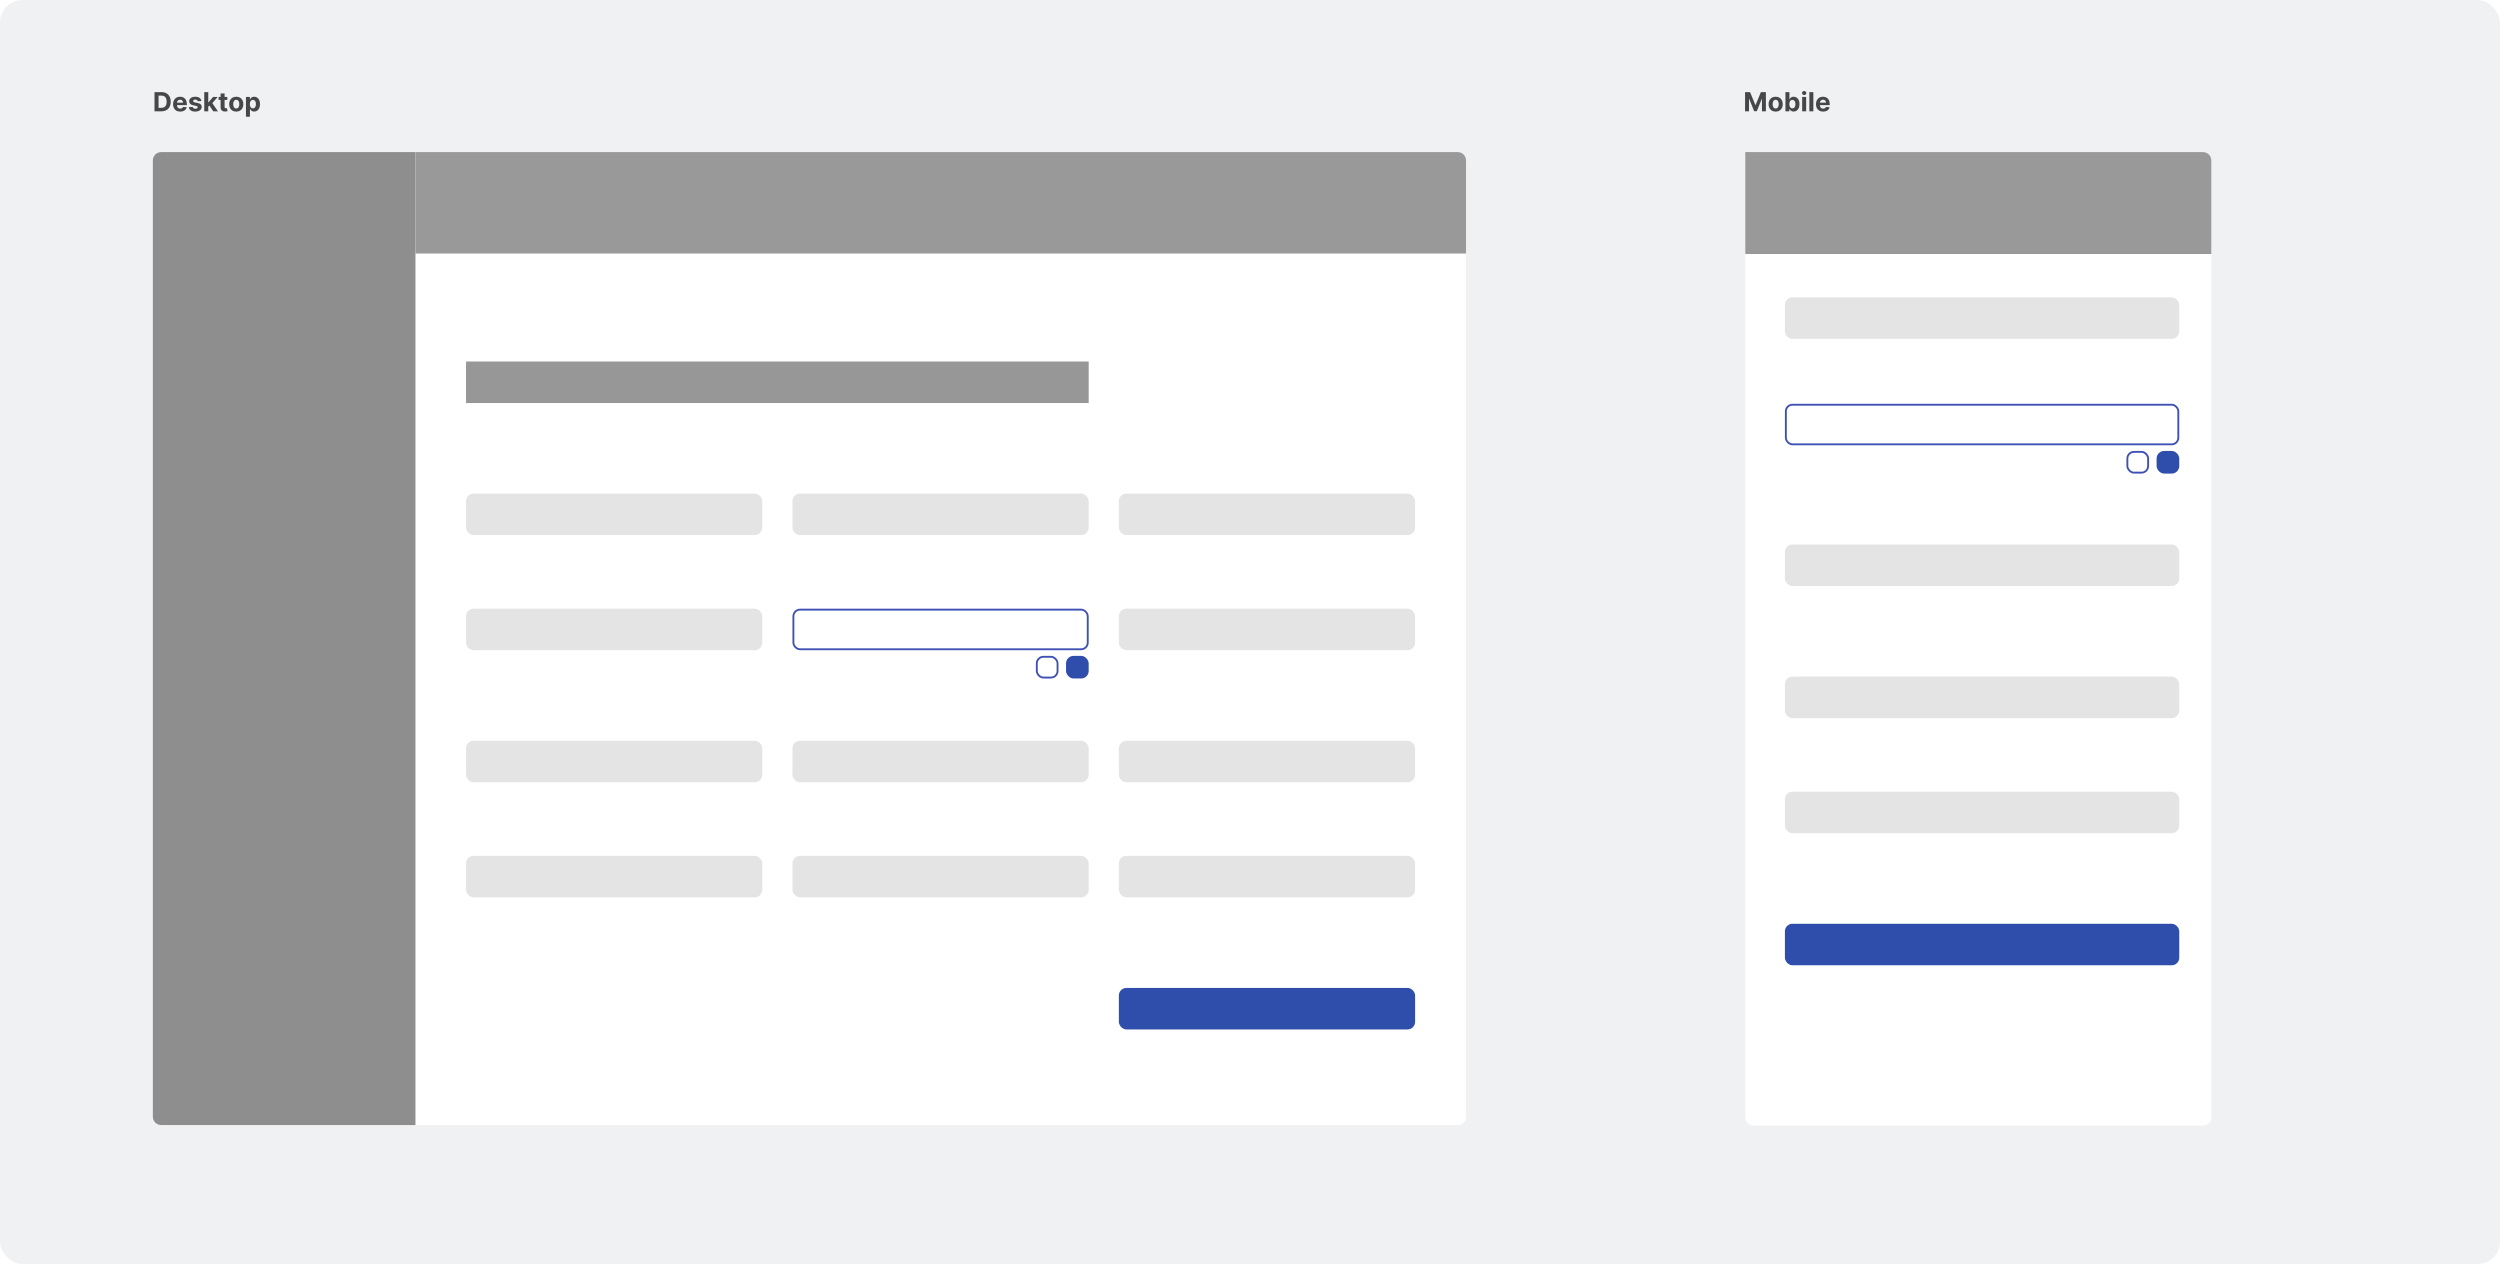 <svg width="1325" height="670" viewBox="0 0 1325 670" fill="none" xmlns="http://www.w3.org/2000/svg">
<rect width="1325" height="670" rx="12" fill="#F0F1F3"/>
<g filter="url(#filter0_d_765_88135)">
<rect x="81" y="77" width="695.995" height="515.669" rx="4.399" fill="white"/>
<path d="M81 81.399C81 78.969 82.969 77 85.399 77H220.199V592.669H85.399C82.969 592.669 81 590.699 81 588.27V81.399Z" fill="#8E8E8E"/>
<path d="M220.204 77H772.601C775.031 77 777 78.969 777 81.399V130.781H220.204V77Z" fill="#999999"/>
<rect x="247" y="258" width="157" height="22" rx="4" fill="#BABABB" fill-opacity="0.38"/>
<rect x="247" y="188" width="330" height="22" fill="#979797"/>
<rect x="420" y="258" width="157" height="22" rx="4" fill="#BABABB" fill-opacity="0.38"/>
<rect x="593" y="258" width="157" height="22" rx="4" fill="#BABABB" fill-opacity="0.38"/>
<rect x="247" y="389" width="157" height="22" rx="4" fill="#BABABB" fill-opacity="0.38"/>
<rect x="247" y="319" width="157" height="22" rx="4" fill="#BABABB" fill-opacity="0.38"/>
<rect x="420" y="389" width="157" height="22" rx="4" fill="#BABABB" fill-opacity="0.38"/>
<rect x="420.5" y="319.5" width="156" height="21" rx="3.5" fill="white" stroke="#3F51B5"/>
<rect x="593" y="389" width="157" height="22" rx="4" fill="#BABABB" fill-opacity="0.38"/>
<rect x="593" y="319" width="157" height="22" rx="4" fill="#BABABB" fill-opacity="0.38"/>
<rect x="247" y="450" width="157" height="22" rx="4" fill="#BABABB" fill-opacity="0.38"/>
<rect x="420" y="450" width="157" height="22" rx="4" fill="#BABABB" fill-opacity="0.38"/>
<rect x="593" y="520" width="157" height="22" rx="4" fill="#2F4DAA"/>
<rect x="565" y="344" width="12" height="12" rx="4" fill="#2F4DAA"/>
<rect x="549.5" y="344.5" width="11" height="11" rx="3.5" stroke="#3F51B5"/>
<rect x="593" y="450" width="157" height="22" rx="4" fill="#BABABB" fill-opacity="0.38"/>
</g>
<g filter="url(#filter1_d_765_88135)">
<rect x="925" y="77" width="247" height="516" rx="4.399" fill="white"/>
<rect x="946" y="154" width="209" height="22" rx="4" fill="#BABABB" fill-opacity="0.38"/>
<rect x="946" y="355" width="209" height="22" rx="4" fill="#BABABB" fill-opacity="0.38"/>
<rect x="946" y="285" width="209" height="22" rx="4" fill="#BABABB" fill-opacity="0.38"/>
<rect x="946" y="486" width="209" height="22" rx="4" fill="#2F4DAA"/>
<rect x="946" y="416" width="209" height="22" rx="4" fill="#BABABB" fill-opacity="0.38"/>
<path d="M925 77H1167.6C1170.03 77 1172 78.969 1172 81.399V131H925V77Z" fill="#999999"/>
</g>
<path d="M85.494 59H81.885V48.818H85.524C86.548 48.818 87.43 49.022 88.169 49.43C88.908 49.834 89.477 50.416 89.874 51.175C90.275 51.934 90.476 52.842 90.476 53.899C90.476 54.96 90.275 55.871 89.874 56.633C89.477 57.396 88.905 57.981 88.159 58.389C87.417 58.796 86.528 59 85.494 59ZM84.038 57.156H85.405C86.041 57.156 86.576 57.043 87.011 56.818C87.448 56.589 87.776 56.236 87.995 55.758C88.217 55.278 88.328 54.658 88.328 53.899C88.328 53.147 88.217 52.532 87.995 52.055C87.776 51.577 87.45 51.226 87.016 51.001C86.581 50.775 86.046 50.663 85.41 50.663H84.038V57.156ZM95.511 59.149C94.725 59.149 94.049 58.99 93.482 58.672C92.919 58.35 92.485 57.896 92.18 57.31C91.875 56.72 91.722 56.022 91.722 55.217C91.722 54.431 91.875 53.742 92.18 53.148C92.485 52.555 92.914 52.093 93.468 51.761C94.024 51.43 94.677 51.264 95.426 51.264C95.93 51.264 96.399 51.345 96.833 51.508C97.271 51.667 97.652 51.907 97.977 52.229C98.305 52.55 98.56 52.955 98.742 53.442C98.925 53.926 99.016 54.492 99.016 55.142V55.724H92.568V54.411H97.022C97.022 54.106 96.956 53.836 96.823 53.601C96.691 53.365 96.507 53.182 96.272 53.049C96.04 52.913 95.769 52.845 95.461 52.845C95.14 52.845 94.855 52.92 94.606 53.069C94.361 53.215 94.168 53.412 94.029 53.66C93.89 53.906 93.819 54.179 93.816 54.481V55.729C93.816 56.106 93.885 56.433 94.024 56.708C94.167 56.983 94.367 57.195 94.626 57.344C94.884 57.494 95.191 57.568 95.546 57.568C95.781 57.568 95.996 57.535 96.192 57.469C96.388 57.403 96.555 57.303 96.694 57.17C96.833 57.038 96.939 56.876 97.012 56.683L98.971 56.812C98.872 57.283 98.668 57.694 98.36 58.045C98.055 58.394 97.66 58.665 97.176 58.861C96.696 59.053 96.141 59.149 95.511 59.149ZM106.752 53.541L104.813 53.66C104.78 53.495 104.708 53.346 104.599 53.213C104.49 53.077 104.345 52.969 104.166 52.89C103.991 52.807 103.78 52.766 103.535 52.766C103.207 52.766 102.93 52.835 102.705 52.974C102.479 53.11 102.367 53.293 102.367 53.521C102.367 53.704 102.44 53.858 102.585 53.984C102.731 54.11 102.981 54.211 103.336 54.287L104.718 54.565C105.461 54.718 106.014 54.963 106.379 55.301C106.743 55.639 106.926 56.083 106.926 56.633C106.926 57.134 106.778 57.573 106.483 57.951C106.191 58.329 105.79 58.624 105.28 58.836C104.773 59.045 104.188 59.149 103.525 59.149C102.514 59.149 101.709 58.939 101.109 58.518C100.512 58.093 100.163 57.517 100.06 56.788L102.143 56.678C102.206 56.986 102.358 57.222 102.6 57.384C102.842 57.543 103.152 57.623 103.53 57.623C103.901 57.623 104.2 57.552 104.425 57.409C104.654 57.263 104.77 57.076 104.773 56.847C104.77 56.655 104.688 56.498 104.529 56.375C104.37 56.249 104.125 56.153 103.794 56.087L102.471 55.823C101.725 55.674 101.17 55.416 100.806 55.048C100.444 54.68 100.264 54.211 100.264 53.641C100.264 53.15 100.396 52.727 100.661 52.373C100.93 52.018 101.306 51.745 101.79 51.553C102.277 51.36 102.847 51.264 103.5 51.264C104.465 51.264 105.224 51.468 105.777 51.876C106.334 52.283 106.659 52.839 106.752 53.541ZM110.178 56.803L110.183 54.262H110.491L112.938 51.364H115.369L112.082 55.202H111.58L110.178 56.803ZM108.259 59V48.818H110.377V59H108.259ZM113.032 59L110.785 55.674L112.197 54.178L115.513 59H113.032ZM120.469 51.364V52.955H115.871V51.364H120.469ZM116.915 49.534H119.033V56.653C119.033 56.849 119.063 57.001 119.122 57.111C119.182 57.217 119.265 57.291 119.371 57.334C119.48 57.378 119.606 57.399 119.749 57.399C119.848 57.399 119.947 57.391 120.047 57.374C120.146 57.354 120.223 57.34 120.276 57.33L120.609 58.906C120.503 58.939 120.353 58.977 120.161 59.02C119.969 59.066 119.735 59.094 119.46 59.104C118.95 59.124 118.502 59.056 118.118 58.901C117.737 58.745 117.44 58.503 117.228 58.175C117.016 57.847 116.911 57.432 116.915 56.932V49.534ZM125.217 59.149C124.445 59.149 123.777 58.985 123.214 58.657C122.654 58.325 122.221 57.865 121.916 57.275C121.611 56.682 121.459 55.994 121.459 55.212C121.459 54.423 121.611 53.733 121.916 53.144C122.221 52.55 122.654 52.09 123.214 51.761C123.777 51.43 124.445 51.264 125.217 51.264C125.99 51.264 126.656 51.43 127.216 51.761C127.779 52.09 128.214 52.55 128.518 53.144C128.823 53.733 128.976 54.423 128.976 55.212C128.976 55.994 128.823 56.682 128.518 57.275C128.214 57.865 127.779 58.325 127.216 58.657C126.656 58.985 125.99 59.149 125.217 59.149ZM125.227 57.508C125.579 57.508 125.872 57.409 126.107 57.21C126.343 57.008 126.52 56.733 126.639 56.385C126.762 56.037 126.823 55.641 126.823 55.197C126.823 54.753 126.762 54.356 126.639 54.008C126.52 53.66 126.343 53.385 126.107 53.183C125.872 52.981 125.579 52.88 125.227 52.88C124.873 52.88 124.574 52.981 124.332 53.183C124.094 53.385 123.913 53.66 123.79 54.008C123.671 54.356 123.612 54.753 123.612 55.197C123.612 55.641 123.671 56.037 123.79 56.385C123.913 56.733 124.094 57.008 124.332 57.21C124.574 57.409 124.873 57.508 125.227 57.508ZM130.353 61.864V51.364H132.441V52.646H132.536C132.628 52.441 132.763 52.232 132.938 52.02C133.117 51.804 133.349 51.626 133.634 51.483C133.923 51.337 134.281 51.264 134.708 51.264C135.265 51.264 135.779 51.41 136.249 51.702C136.72 51.99 137.096 52.426 137.378 53.009C137.66 53.589 137.8 54.317 137.8 55.192C137.8 56.044 137.663 56.763 137.388 57.349C137.116 57.933 136.745 58.375 136.274 58.677C135.807 58.975 135.283 59.124 134.703 59.124C134.292 59.124 133.942 59.056 133.654 58.92C133.369 58.785 133.135 58.614 132.953 58.408C132.771 58.2 132.632 57.989 132.536 57.777H132.471V61.864H130.353ZM132.426 55.182C132.426 55.636 132.489 56.032 132.615 56.37C132.741 56.708 132.923 56.972 133.162 57.16C133.401 57.346 133.691 57.439 134.032 57.439C134.377 57.439 134.668 57.344 134.907 57.156C135.146 56.963 135.326 56.698 135.449 56.36C135.575 56.019 135.638 55.626 135.638 55.182C135.638 54.741 135.576 54.353 135.454 54.019C135.331 53.684 135.151 53.422 134.912 53.233C134.673 53.044 134.38 52.95 134.032 52.95C133.687 52.95 133.396 53.041 133.157 53.223C132.922 53.405 132.741 53.664 132.615 53.999C132.489 54.333 132.426 54.728 132.426 55.182Z" fill="#464748"/>
<path d="M924.885 48.818H927.54L930.344 55.659H930.463L933.267 48.818H935.922V59H933.834V52.373H933.749L931.114 58.95H929.692L927.058 52.348H926.973V59H924.885V48.818ZM941.106 59.149C940.334 59.149 939.666 58.985 939.102 58.657C938.542 58.325 938.11 57.865 937.805 57.275C937.5 56.682 937.347 55.994 937.347 55.212C937.347 54.423 937.5 53.733 937.805 53.144C938.11 52.55 938.542 52.09 939.102 51.761C939.666 51.43 940.334 51.264 941.106 51.264C941.878 51.264 942.544 51.43 943.105 51.761C943.668 52.09 944.102 52.55 944.407 53.144C944.712 53.733 944.865 54.423 944.865 55.212C944.865 55.994 944.712 56.682 944.407 57.275C944.102 57.865 943.668 58.325 943.105 58.657C942.544 58.985 941.878 59.149 941.106 59.149ZM941.116 57.508C941.467 57.508 941.761 57.409 941.996 57.21C942.231 57.008 942.409 56.733 942.528 56.385C942.651 56.037 942.712 55.641 942.712 55.197C942.712 54.753 942.651 54.356 942.528 54.008C942.409 53.66 942.231 53.385 941.996 53.183C941.761 52.981 941.467 52.88 941.116 52.88C940.761 52.88 940.463 52.981 940.221 53.183C939.982 53.385 939.802 53.66 939.679 54.008C939.56 54.356 939.5 54.753 939.5 55.197C939.5 55.641 939.56 56.037 939.679 56.385C939.802 56.733 939.982 57.008 940.221 57.21C940.463 57.409 940.761 57.508 941.116 57.508ZM946.281 59V48.818H948.399V52.646H948.464C948.557 52.441 948.691 52.232 948.867 52.02C949.046 51.804 949.278 51.626 949.563 51.483C949.851 51.337 950.209 51.264 950.637 51.264C951.193 51.264 951.707 51.41 952.178 51.702C952.648 51.99 953.025 52.426 953.306 53.009C953.588 53.589 953.729 54.317 953.729 55.192C953.729 56.044 953.591 56.763 953.316 57.349C953.044 57.933 952.673 58.375 952.203 58.677C951.735 58.975 951.212 59.124 950.632 59.124C950.221 59.124 949.871 59.056 949.583 58.92C949.298 58.785 949.064 58.614 948.882 58.408C948.699 58.2 948.56 57.989 948.464 57.777H948.369V59H946.281ZM948.355 55.182C948.355 55.636 948.418 56.032 948.544 56.37C948.669 56.708 948.852 56.972 949.09 57.16C949.329 57.346 949.619 57.439 949.96 57.439C950.305 57.439 950.597 57.344 950.835 57.156C951.074 56.963 951.255 56.698 951.377 56.36C951.503 56.019 951.566 55.626 951.566 55.182C951.566 54.741 951.505 54.353 951.382 54.019C951.26 53.684 951.079 53.422 950.84 53.233C950.602 53.044 950.308 52.95 949.96 52.95C949.616 52.95 949.324 53.041 949.085 53.223C948.85 53.405 948.669 53.664 948.544 53.999C948.418 54.333 948.355 54.728 948.355 55.182ZM955.142 59V51.364H957.26V59H955.142ZM956.206 50.379C955.891 50.379 955.621 50.275 955.396 50.066C955.174 49.854 955.062 49.6 955.062 49.305C955.062 49.014 955.174 48.764 955.396 48.555C955.621 48.343 955.891 48.236 956.206 48.236C956.521 48.236 956.789 48.343 957.011 48.555C957.237 48.764 957.349 49.014 957.349 49.305C957.349 49.6 957.237 49.854 957.011 50.066C956.789 50.275 956.521 50.379 956.206 50.379ZM961.074 48.818V59H958.956V48.818H961.074ZM966.251 59.149C965.466 59.149 964.789 58.99 964.223 58.672C963.659 58.35 963.225 57.896 962.92 57.31C962.615 56.72 962.463 56.022 962.463 55.217C962.463 54.431 962.615 53.742 962.92 53.148C963.225 52.555 963.654 52.093 964.208 51.761C964.765 51.43 965.417 51.264 966.167 51.264C966.67 51.264 967.139 51.345 967.574 51.508C968.011 51.667 968.392 51.907 968.717 52.229C969.045 52.55 969.3 52.955 969.483 53.442C969.665 53.926 969.756 54.492 969.756 55.142V55.724H963.308V54.411H967.762C967.762 54.106 967.696 53.836 967.564 53.601C967.431 53.365 967.247 53.182 967.012 53.049C966.78 52.913 966.51 52.845 966.201 52.845C965.88 52.845 965.595 52.92 965.346 53.069C965.101 53.215 964.909 53.412 964.77 53.66C964.63 53.906 964.559 54.179 964.556 54.481V55.729C964.556 56.106 964.625 56.433 964.765 56.708C964.907 56.983 965.108 57.195 965.366 57.344C965.625 57.494 965.931 57.568 966.286 57.568C966.521 57.568 966.737 57.535 966.932 57.469C967.128 57.403 967.295 57.303 967.434 57.17C967.574 57.038 967.68 56.876 967.752 56.683L969.711 56.812C969.612 57.283 969.408 57.694 969.1 58.045C968.795 58.394 968.4 58.665 967.917 58.861C967.436 59.053 966.881 59.149 966.251 59.149Z" fill="#464748"/>
<rect x="946.5" y="214.5" width="208" height="21" rx="3.5" fill="white" stroke="#3F51B5"/>
<rect x="1143" y="239" width="12" height="12" rx="4" fill="#2F4DAA"/>
<rect x="1127.5" y="239.5" width="11" height="11" rx="3.5" stroke="#3F51B5"/>
<defs>
<filter id="filter0_d_765_88135" x="68.39" y="67.993" width="721.22" height="540.889" filterUnits="userSpaceOnUse" color-interpolation-filters="sRGB">
<feFlood flood-opacity="0" result="BackgroundImageFix"/>
<feColorMatrix in="SourceAlpha" type="matrix" values="0 0 0 0 0 0 0 0 0 0 0 0 0 0 0 0 0 0 127 0" result="hardAlpha"/>
<feOffset dy="3.603"/>
<feGaussianBlur stdDeviation="6.305"/>
<feComposite in2="hardAlpha" operator="out"/>
<feColorMatrix type="matrix" values="0 0 0 0 0 0 0 0 0 0 0 0 0 0 0 0 0 0 0.1 0"/>
<feBlend mode="normal" in2="BackgroundImageFix" result="effect1_dropShadow_765_88135"/>
<feBlend mode="normal" in="SourceGraphic" in2="effect1_dropShadow_765_88135" result="shape"/>
</filter>
<filter id="filter1_d_765_88135" x="912.39" y="67.993" width="272.22" height="541.22" filterUnits="userSpaceOnUse" color-interpolation-filters="sRGB">
<feFlood flood-opacity="0" result="BackgroundImageFix"/>
<feColorMatrix in="SourceAlpha" type="matrix" values="0 0 0 0 0 0 0 0 0 0 0 0 0 0 0 0 0 0 127 0" result="hardAlpha"/>
<feOffset dy="3.603"/>
<feGaussianBlur stdDeviation="6.305"/>
<feComposite in2="hardAlpha" operator="out"/>
<feColorMatrix type="matrix" values="0 0 0 0 0 0 0 0 0 0 0 0 0 0 0 0 0 0 0.1 0"/>
<feBlend mode="normal" in2="BackgroundImageFix" result="effect1_dropShadow_765_88135"/>
<feBlend mode="normal" in="SourceGraphic" in2="effect1_dropShadow_765_88135" result="shape"/>
</filter>
</defs>
</svg>
